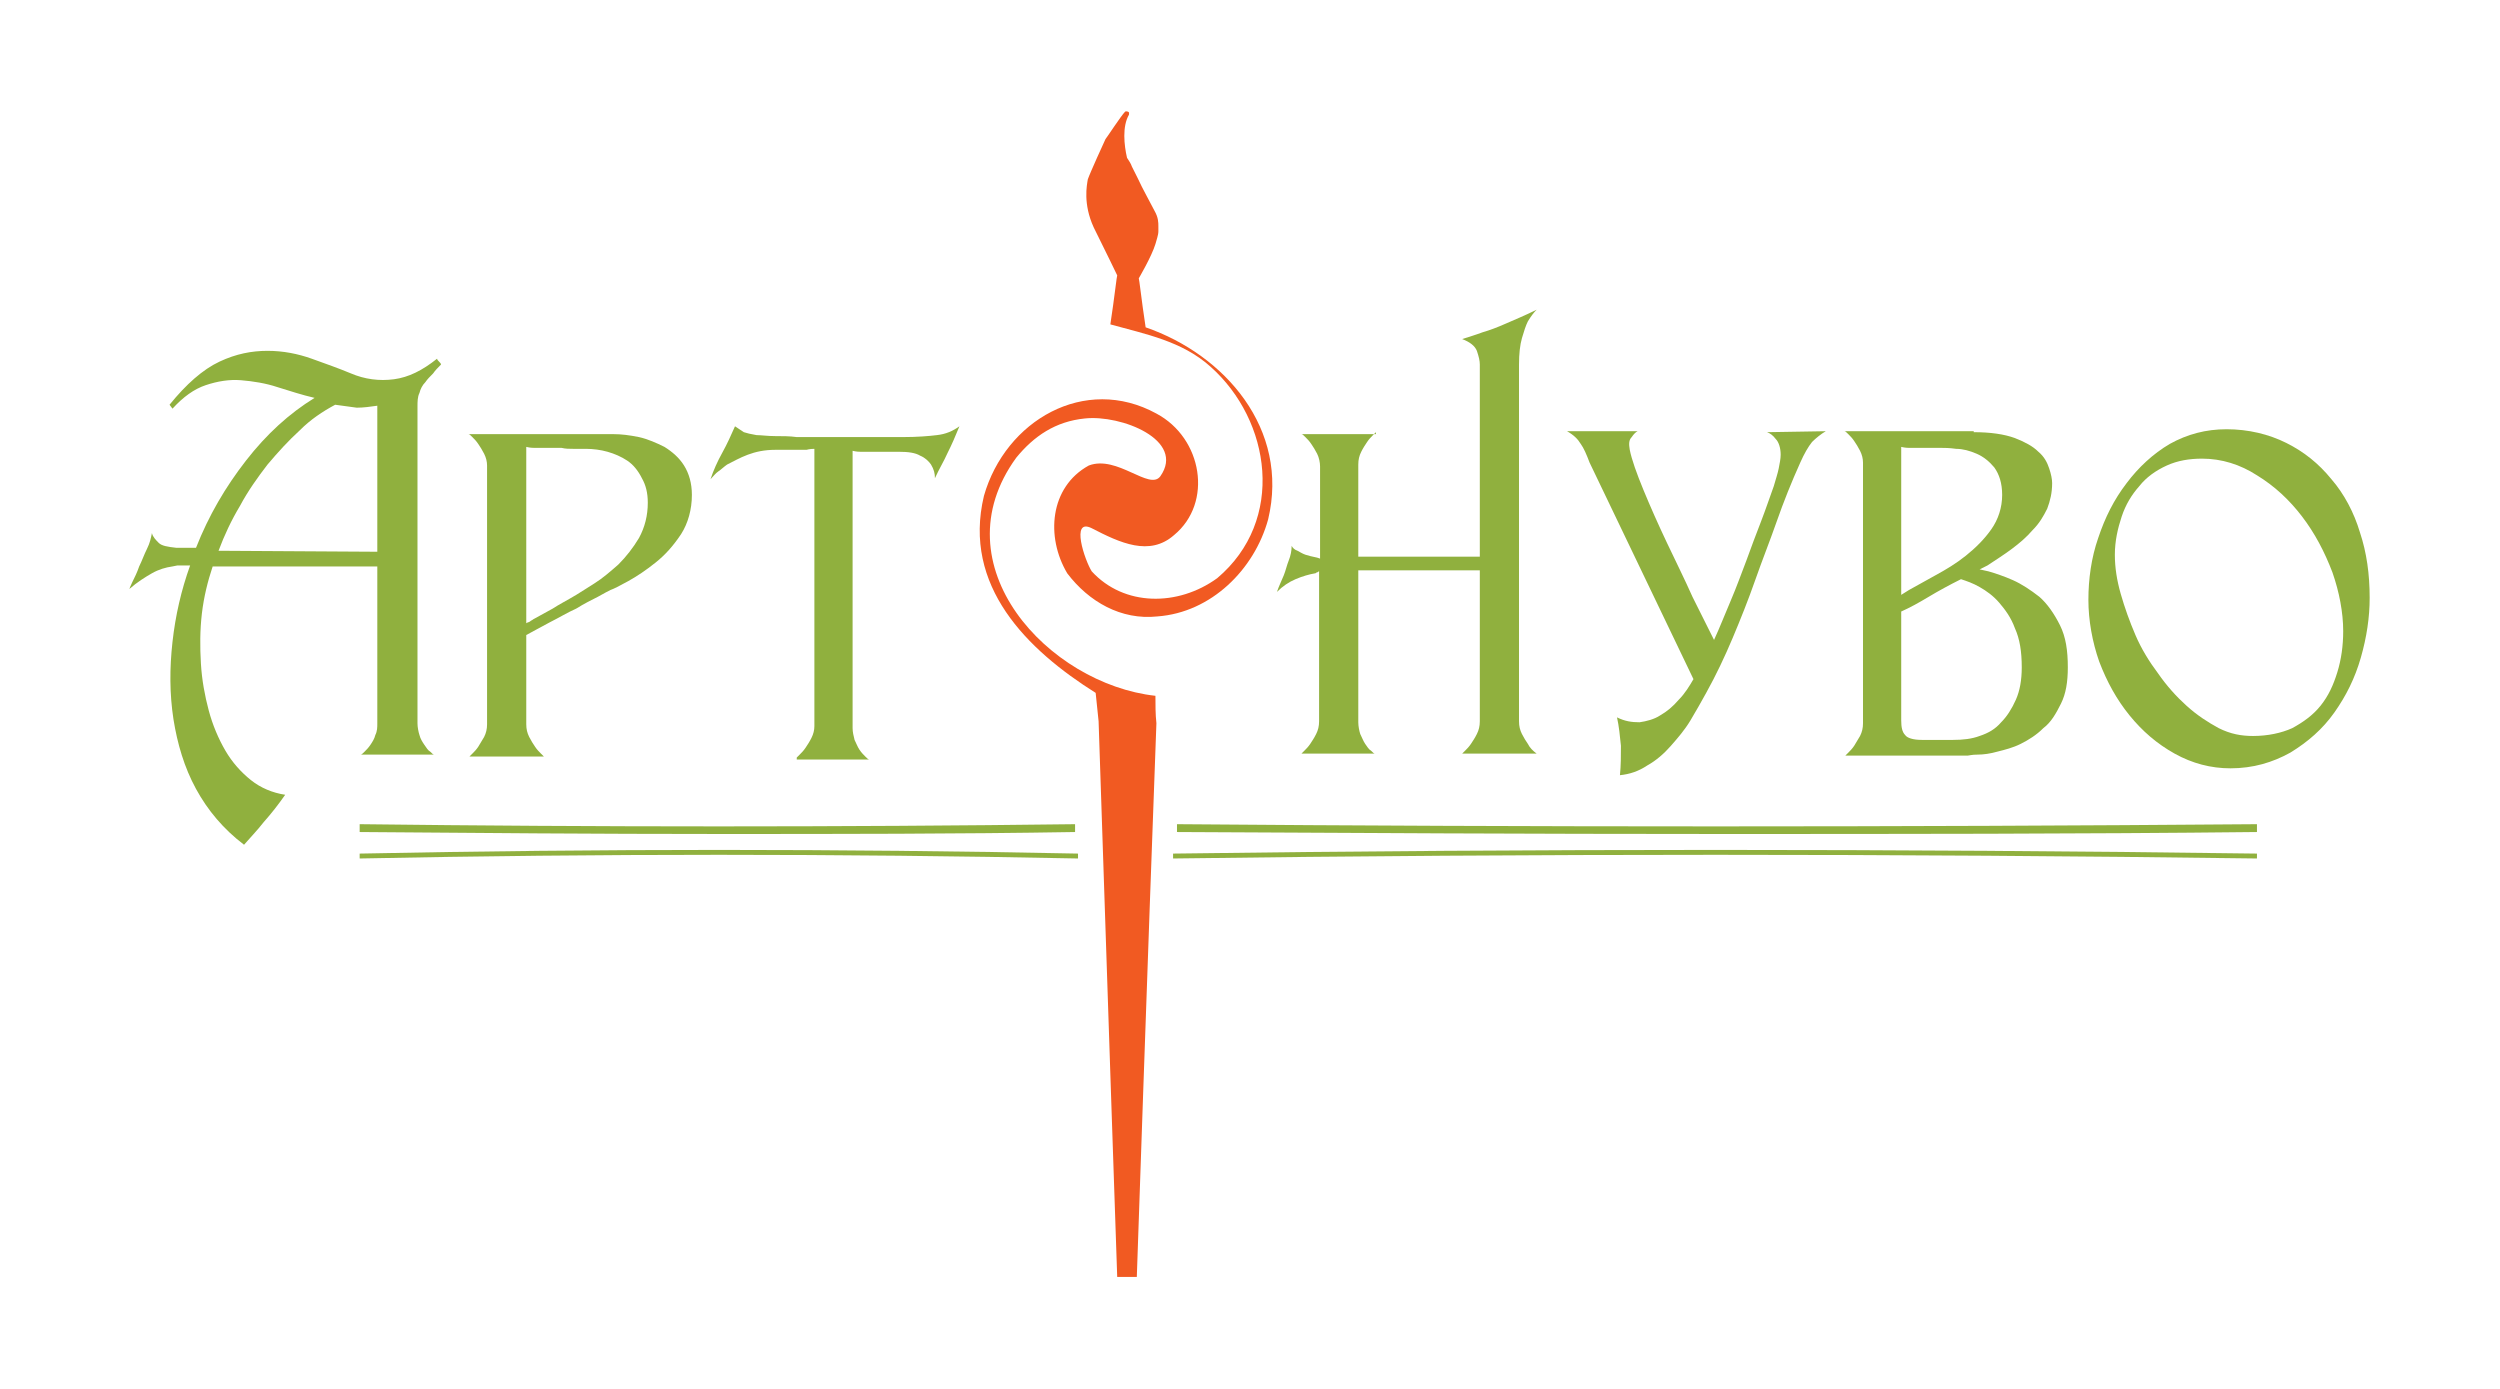 <?xml version="1.0" encoding="UTF-8"?> <!-- Generator: Adobe Illustrator 18.0.0, SVG Export Plug-In . SVG Version: 6.00 Build 0) --> <svg xmlns="http://www.w3.org/2000/svg" xmlns:xlink="http://www.w3.org/1999/xlink" id="Layer_1" x="0px" y="0px" viewBox="0 0 255.1 141.7" xml:space="preserve"> <g> <g> <path fill="#90B03E" d="M4040.3,69.1c-18.5,0-37-0.1-55-0.2l0-0.8c35.9,0.3,74,0.3,110.2,0l0,0.8 C4077.4,69.1,4058.8,69.1,4040.3,69.1z"></path> </g> <g> <path fill="#90B03E" d="M3938.5,69.1c-12.3,0-24.6-0.1-36.6-0.2l0-0.8c24.1,0.3,49.3,0.3,73,0l0,0.8 C3963,69.1,3950.8,69.1,3938.5,69.1z"></path> </g> <g> <path fill="#90B03E" d="M4095.5,71.6c-36.6-0.5-73.8-0.5-110.6,0l0-0.5c36.8-0.5,74-0.5,110.6,0L4095.5,71.6z"></path> </g> <g> <path fill="#90B03E" d="M3975.2,71.6c-24.3-0.5-49-0.5-73.3,0l0-0.5c24.4-0.5,49-0.5,73.3,0L3975.2,71.6z"></path> </g> <path fill-rule="evenodd" clip-rule="evenodd" fill="#F15A22" d="M3979.2,114.3h2c0,0,1.1-32.3,2-56.5c-0.1-0.9-0.1-1.9-0.1-2.8 c-10.9-1.2-22.2-13.3-14.2-24.3c1.8-2.2,4-3.7,7-4c3.7-0.4,10.3,2.2,7.7,5.9c-1.1,1.5-4.4-2.2-7.3-1.1c-4,2.2-4.4,7.3-2.2,11 c2.2,2.9,5.5,4.8,9.2,4.4c5.5-0.4,9.9-4.8,11.3-9.9c2.2-9.2-4.4-16.8-12.5-19.6c-0.2-1.4-0.4-2.7-0.5-3.6c-0.1-0.9-0.2-1.4-0.2-1.4 s1.3-2.2,1.7-3.5c0.1-0.4,0.3-0.9,0.3-1.3c0,0,0,0,0,0c0-0.2,0-0.3,0-0.5c0-0.4,0-0.9-0.4-1.6c-0.4-0.8-1.2-2.2-1.7-3.3 c-0.2-0.4-0.4-0.8-0.6-1.2c-0.1-0.3-0.3-0.6-0.5-0.9c0,0,0,0,0,0c0,0,0,0,0,0c-0.3-1.3-0.5-3.2,0.2-4.4c0,0,0-0.1,0-0.1 c0,0,0,0,0,0c0.1-0.2-0.3-0.3-0.4-0.2c-0.4,0.4-1.9,2.7-2,2.8c-0.1,0.2-1.6,3.5-1.8,4.1c-0.1,0.6-0.5,2.5,0.6,4.9 c1.2,2.4,2.4,4.9,2.4,4.9s-0.1,0.5-0.2,1.4s-0.3,2.2-0.5,3.6c3.6,1,7.3,1.7,10.2,4.3c6.2,5.5,7.7,15.7,0.7,21.6 c-4,2.9-9.5,2.9-12.8-0.7c-0.7-1.1-2.2-5.5,0-4.4c2.9,1.5,5.9,2.9,8.4,0.7c4-3.3,2.9-9.9-1.8-12.4c-7.3-4-15.4,0.7-17.6,8.4 c-2.2,9.2,4.4,15.7,11.4,20.1c0.1,1,0.2,1.9,0.3,2.9C3978.1,82,3979.2,114.3,3979.2,114.3z"></path> <polygon fill="#6D6E71" points="3903.7,27 3903.7,27 3903.7,27 "></polygon> <g> <path fill="#90B03E" d="M3882.4,25.3c1.7-2.1,3.4-3.6,5.1-4.4c1.7-0.8,3.3-1.1,4.9-1.1c1.6,0,3.1,0.3,4.5,0.8c1.4,0.5,2.8,1,4,1.5 c1.4,0.6,2.9,0.8,4.4,0.6c1.5-0.2,2.9-0.9,4.4-2.1c0,0.1,0.1,0.2,0.2,0.3c0.1,0.1,0.2,0.2,0.2,0.3c-0.3,0.3-0.6,0.6-0.8,0.9 c-0.3,0.3-0.6,0.6-0.8,0.9c-0.3,0.3-0.5,0.7-0.6,1.1c-0.2,0.4-0.2,0.9-0.2,1.4v32.3c0,0.4,0.1,0.9,0.2,1.2c0.1,0.4,0.3,0.7,0.5,1 c0.2,0.3,0.4,0.6,0.6,0.7c0.2,0.2,0.3,0.3,0.4,0.3h-7.5c0.1,0,0.2-0.1,0.4-0.3c0.2-0.2,0.4-0.4,0.6-0.7c0.2-0.3,0.4-0.6,0.5-1 c0.2-0.4,0.2-0.8,0.2-1.2v-16c-2.8,0-5.2,0-7.1,0c-1.9,0-3.5,0-4.7,0c-1.3,0-2.3,0-3,0c-0.8,0-1.4,0-2,0c-0.5,1.5-0.9,3.1-1.1,4.8 c-0.2,1.7-0.2,3.4-0.1,5.1c0.1,1.7,0.4,3.3,0.8,4.8c0.4,1.5,1,2.9,1.7,4.1c0.7,1.2,1.6,2.2,2.6,3c1,0.8,2.2,1.3,3.5,1.5 c-0.7,1-1.4,1.9-2.2,2.8c-0.7,0.9-1.4,1.6-2,2.3c-2.1-1.6-3.7-3.5-4.9-5.7c-1.2-2.2-1.9-4.6-2.3-7.1c-0.4-2.6-0.4-5.2-0.1-7.9 c0.3-2.7,0.9-5.3,1.8-7.8h-0.7h-0.6l-0.5,0.1c-0.7,0.1-1.4,0.3-2.1,0.7c-0.7,0.4-1.5,0.9-2.3,1.6c0,0,0.1-0.3,0.3-0.7 c0.2-0.4,0.5-1,0.7-1.6c0.3-0.6,0.5-1.2,0.8-1.8c0.3-0.6,0.4-1.1,0.5-1.6c0.1,0.4,0.4,0.7,0.7,1c0.3,0.3,0.9,0.4,1.8,0.5h2 c1.3-3.3,3-6.2,5.1-8.9c2.1-2.7,4.4-4.8,7-6.4c-1.3-0.3-2.5-0.7-3.8-1.1c-1.2-0.4-2.5-0.6-3.7-0.7c-1.2-0.1-2.4,0.1-3.6,0.5 c-1.2,0.4-2.3,1.2-3.4,2.4L3882.4,25.3z M3899.4,25.3c-1.3,0.7-2.5,1.5-3.6,2.6c-1.2,1.1-2.2,2.2-3.3,3.5c-1,1.3-2,2.7-2.8,4.2 c-0.9,1.5-1.6,3-2.2,4.6l16.2,0.1V25.4c-0.7,0.1-1.4,0.2-2.1,0.2C3900.8,25.5,3900.1,25.4,3899.4,25.3z"></path> <path fill="#90B03E" d="M3927.8,28.3c0.8,0,1.6,0.1,2.6,0.3c0.9,0.2,1.8,0.6,2.6,1c0.8,0.5,1.5,1.1,2,1.9c0.5,0.8,0.8,1.8,0.8,3 c0,1.5-0.4,2.9-1.1,4c-0.8,1.2-1.6,2.1-2.6,2.9c-1,0.8-1.9,1.4-2.8,1.9c-0.9,0.5-1.5,0.8-1.8,0.9c-0.2,0.1-0.6,0.3-1.3,0.7 c-0.6,0.3-1.4,0.7-2.2,1.2c-0.9,0.4-1.7,0.9-2.7,1.4c-0.9,0.5-1.7,0.9-2.4,1.3v9.1c0,0.5,0.1,0.9,0.3,1.3c0.2,0.4,0.4,0.7,0.6,1 c0.2,0.3,0.4,0.5,0.6,0.7c0.2,0.2,0.3,0.3,0.3,0.3h-7.6c0,0,0.1-0.1,0.3-0.3c0.2-0.2,0.4-0.4,0.6-0.7c0.2-0.3,0.4-0.7,0.6-1 c0.2-0.4,0.3-0.8,0.3-1.3V31.5c0-0.4-0.1-0.8-0.3-1.2c-0.2-0.4-0.4-0.7-0.6-1c-0.2-0.3-0.4-0.5-0.6-0.7s-0.3-0.3-0.4-0.3H3927.8z M3918.9,47.6c0.1-0.1,0.3-0.1,0.4-0.2c0.1-0.1,0.2-0.1,0.3-0.2c0.7-0.4,1.3-0.7,2-1.1c0.6-0.4,1.4-0.8,2.4-1.4 c0.5-0.3,1.1-0.7,1.9-1.2c0.8-0.5,1.6-1.2,2.4-1.9c0.8-0.8,1.5-1.7,2.1-2.7c0.6-1.1,0.9-2.3,0.9-3.6c0-1-0.2-1.8-0.6-2.5 c-0.4-0.7-0.9-1.3-1.5-1.7c-0.6-0.4-1.3-0.7-2-0.9c-0.7-0.2-1.5-0.3-2.2-0.3c-0.5,0-0.9,0-1.3,0c-0.4,0-0.8,0-1.2-0.1 c-0.4,0-0.8,0-1.2,0c-0.4,0-0.9,0-1.4,0c0,0-0.1,0-0.2,0c-0.1,0-0.4,0-0.8-0.1V47.6z"></path> <path fill="#90B03E" d="M3946.4,61.3c0,0,0.1-0.1,0.3-0.3c0.2-0.2,0.4-0.4,0.6-0.7c0.2-0.3,0.4-0.6,0.6-1c0.2-0.4,0.3-0.8,0.3-1.2 V29.8c-0.5,0-0.8,0.1-0.8,0.1c-0.1,0-0.1,0-0.2,0h-3c-1.1,0-2,0.2-2.8,0.5c-0.8,0.3-1.5,0.7-2.1,1c-0.3,0.2-0.6,0.5-0.9,0.7 c-0.3,0.2-0.5,0.5-0.8,0.8c0.3-0.9,0.7-1.8,1.2-2.7c0.5-0.9,0.9-1.8,1.3-2.7c0.3,0.2,0.6,0.4,0.9,0.6c0.3,0.1,0.7,0.2,1.3,0.3 c0.5,0,1.1,0.1,1.9,0.1c0.7,0,1.5,0,2.2,0.1c0.8,0,1.5,0,2.1,0c0.6,0,1.1,0,1.4,0c0.4,0,0.8,0,1.4,0c0.6,0,1.2,0,1.8,0 c0.7,0,1.3,0,2,0c0.7,0,1.4,0,2.1,0c1.5,0,2.7-0.1,3.5-0.2c0.9-0.1,1.6-0.4,2.3-0.9c-0.4,1-0.8,1.9-1.2,2.7 c-0.4,0.9-0.9,1.7-1.3,2.6c0-0.5-0.1-0.9-0.4-1.4c-0.2-0.3-0.6-0.7-1.1-0.9c-0.5-0.3-1.2-0.4-2.2-0.4h-3.7c0,0-0.1,0-0.2,0 c-0.1,0-0.4,0-0.8-0.1v28.3c0,0.4,0.1,0.8,0.2,1.2c0.2,0.4,0.3,0.7,0.5,1c0.2,0.3,0.4,0.5,0.6,0.7c0.2,0.2,0.3,0.3,0.4,0.3H3946.4 z"></path> </g> <g> <path fill="#90B03E" d="M4005.6,28.1c0,0-0.1,0.1-0.3,0.3c-0.2,0.2-0.4,0.4-0.6,0.7c-0.2,0.3-0.4,0.6-0.6,1 c-0.2,0.4-0.3,0.8-0.3,1.3v9.4h12.4V21.2c0-0.4-0.1-0.8-0.3-1.4c-0.2-0.5-0.7-0.9-1.5-1.2c0.6-0.2,1.3-0.4,2.1-0.7 c0.7-0.2,1.5-0.5,2.4-0.9c0.9-0.4,1.9-0.8,3.1-1.4c-0.3,0.3-0.6,0.7-0.9,1.2c-0.2,0.4-0.4,1-0.6,1.7c-0.2,0.7-0.3,1.6-0.3,2.7 v36.4c0,0.5,0.1,0.9,0.3,1.3c0.2,0.4,0.4,0.7,0.6,1c0.2,0.4,0.5,0.7,0.9,1h-7.6c0,0,0.1-0.1,0.3-0.3c0.2-0.2,0.4-0.4,0.6-0.7 c0.2-0.3,0.4-0.6,0.6-1c0.2-0.4,0.3-0.8,0.3-1.3V42.2h-12.4v15.5c0,0.4,0.1,0.9,0.2,1.2c0.2,0.4,0.3,0.7,0.5,1 c0.2,0.3,0.4,0.6,0.6,0.7c0.2,0.2,0.3,0.3,0.4,0.3h-7.5c0,0,0.1-0.1,0.3-0.3c0.2-0.2,0.4-0.4,0.6-0.7c0.2-0.3,0.4-0.6,0.6-1 c0.2-0.4,0.3-0.8,0.3-1.3V42.3c-0.1,0-0.1,0.1-0.2,0.1c-0.1,0-0.1,0.1-0.2,0.1c-0.6,0.1-1.3,0.3-2,0.6c-0.7,0.3-1.3,0.7-1.9,1.3 c0.2-0.6,0.5-1.2,0.7-1.7c0.2-0.5,0.3-1,0.5-1.5c0.2-0.5,0.3-1,0.3-1.5c0.1,0.2,0.3,0.4,0.6,0.5c0.2,0.1,0.5,0.3,0.8,0.4 c0.3,0.1,0.7,0.2,1.2,0.3l0.3,0.1v-9.4c0-0.4-0.1-0.9-0.3-1.3c-0.2-0.4-0.4-0.7-0.6-1c-0.2-0.3-0.4-0.5-0.6-0.7 c-0.2-0.2-0.3-0.3-0.4-0.3H4005.6z"></path> <path fill="#90B03E" d="M4048.9,31.2c-0.9,2-1.7,4-2.4,6c-0.7,2-1.5,4-2.2,6c-0.7,2-1.5,4-2.3,5.9c-0.8,1.9-1.7,3.8-2.7,5.6 c-0.5,0.9-1,1.8-1.6,2.8c-0.6,1-1.3,1.8-2,2.6c-0.7,0.8-1.5,1.5-2.4,2c-0.9,0.6-1.8,0.9-2.8,1c0.1-1,0.1-2,0.1-3 c-0.1-1-0.2-2-0.4-2.9c0.8,0.4,1.5,0.5,2.3,0.5c0.7-0.1,1.5-0.3,2.1-0.7c0.7-0.4,1.3-0.9,1.9-1.6c0.6-0.6,1.1-1.4,1.5-2.1 l-10.6-22.1c-0.3-0.8-0.6-1.5-0.9-1.9c-0.3-0.5-0.7-0.9-1.4-1.3h7.2c-0.2,0.1-0.4,0.3-0.6,0.6c-0.3,0.3-0.3,0.7-0.2,1.3 c0.2,1,0.7,2.4,1.4,4.1c0.7,1.7,1.5,3.5,2.4,5.4c0.9,1.9,1.8,3.7,2.6,5.5s1.6,3.2,2.2,4.4c0.6-1.3,1.1-2.6,1.7-4 c0.6-1.4,1.1-2.8,1.6-4.1c0.5-1.4,1-2.7,1.5-4c0.5-1.3,0.9-2.5,1.3-3.6c0.2-0.7,0.4-1.3,0.5-1.8c0.1-0.5,0.2-1,0.2-1.4 c0-0.7-0.2-1.3-0.5-1.6c-0.3-0.4-0.6-0.6-0.9-0.7l6-0.1c-0.5,0.3-1,0.7-1.4,1.1C4049.7,29.6,4049.3,30.3,4048.9,31.2z"></path> <path fill="#90B03E" d="M4066.6,28.1c1.7,0,3.1,0.2,4.2,0.6c1,0.4,1.8,0.8,2.4,1.4c0.6,0.5,0.9,1.1,1.1,1.7 c0.2,0.6,0.3,1.1,0.3,1.5c0,1-0.2,1.8-0.5,2.6c-0.4,0.8-0.8,1.5-1.5,2.2c-0.6,0.7-1.3,1.3-2.1,1.9c-0.8,0.6-1.6,1.1-2.5,1.7 l-0.8,0.4l0.9,0.2c0.7,0.2,1.6,0.5,2.5,0.9c0.9,0.4,1.8,1,2.7,1.7c0.8,0.7,1.5,1.7,2.1,2.9c0.6,1.2,0.8,2.6,0.8,4.3 c0,1.5-0.2,2.7-0.7,3.7c-0.5,1-1,1.9-1.8,2.5c-0.7,0.7-1.5,1.2-2.3,1.6c-0.8,0.4-1.6,0.6-2.4,0.8c-0.7,0.2-1.4,0.3-2,0.3 c-0.6,0-0.9,0.1-1,0.1c-0.4,0-0.9,0-1.3,0c-0.5,0-1.2,0-2,0c-0.9,0-2.1,0-3.5,0c-1.5,0-3.4,0-5.7,0c0,0,0.1-0.1,0.3-0.3 c0.2-0.2,0.4-0.4,0.6-0.7c0.2-0.3,0.4-0.7,0.6-1c0.2-0.4,0.3-0.8,0.3-1.3V31.2c0-0.4-0.1-0.8-0.3-1.2c-0.2-0.4-0.4-0.7-0.6-1 c-0.2-0.3-0.4-0.5-0.6-0.7c-0.2-0.2-0.3-0.3-0.4-0.3H4066.6z M4059.1,44.7l0.8-0.5c0.7-0.4,1.6-0.9,2.7-1.5c1.1-0.6,2.1-1.2,3.1-2 c1-0.8,1.9-1.7,2.6-2.7c0.7-1,1.1-2.2,1.1-3.5c0-1.2-0.3-2.1-0.8-2.8c-0.5-0.6-1.1-1.1-1.8-1.4c-0.7-0.3-1.4-0.5-2.1-0.5 c-0.7-0.1-1.2-0.1-1.6-0.1h-3c0,0-0.1,0-0.2,0c-0.1,0-0.4,0-0.8-0.1V44.7z M4059.1,57.5c0,0.7,0.1,1.2,0.4,1.5 c0.2,0.3,0.8,0.5,1.7,0.5h3.2c1,0,1.9-0.1,2.7-0.4c0.9-0.3,1.6-0.7,2.2-1.4c0.6-0.6,1.1-1.4,1.5-2.3c0.4-0.9,0.6-2,0.6-3.3 c0-1.6-0.2-2.9-0.7-4c-0.4-1.1-1-1.9-1.6-2.6c-0.6-0.7-1.3-1.2-2-1.6c-0.7-0.4-1.3-0.6-1.9-0.8c-1.2,0.6-2.3,1.2-3.3,1.8 c-1,0.6-1.9,1.1-2.8,1.5V57.5z"></path> <path fill="#90B03E" d="M4092.4,27.8c2.2,0,4.3,0.5,6.1,1.4c1.8,0.9,3.3,2.1,4.6,3.7c1.3,1.5,2.3,3.4,2.9,5.4c0.7,2.1,1,4.3,1,6.7 c0,2-0.3,4-0.9,6.1c-0.6,2.1-1.5,3.9-2.7,5.6c-1.2,1.7-2.7,3-4.5,4.1c-1.8,1-3.8,1.6-6.1,1.6c-2,0-3.9-0.5-5.7-1.5 c-1.8-1-3.3-2.3-4.6-3.9c-1.3-1.6-2.3-3.4-3.1-5.5c-0.7-2-1.1-4.2-1.1-6.3c0-2.1,0.3-4.3,1-6.3c0.7-2.1,1.6-3.9,2.9-5.6 c1.2-1.6,2.7-3,4.4-4C4088.3,28.3,4090.2,27.8,4092.4,27.8z M4089.9,30.8c-1.3,0-2.5,0.2-3.6,0.7c-1.1,0.5-2.1,1.2-2.8,2.1 c-0.8,0.9-1.4,1.9-1.8,3.1c-0.4,1.2-0.7,2.5-0.7,3.9c0,1.3,0.2,2.6,0.6,4c0.4,1.4,0.9,2.8,1.5,4.2c0.6,1.4,1.4,2.7,2.3,3.9 c0.9,1.3,1.9,2.4,2.9,3.3c1.1,1,2.2,1.7,3.3,2.3c1.2,0.6,2.3,0.8,3.5,0.8c1.5,0,2.9-0.3,4-0.8c1.1-0.6,2.1-1.3,2.9-2.3 c0.8-1,1.3-2.1,1.7-3.4c0.4-1.3,0.6-2.7,0.6-4.2c0-1.9-0.4-4-1.1-6c-0.8-2.1-1.8-4-3.1-5.7c-1.3-1.7-2.8-3.1-4.6-4.2 C4093.7,31.4,4091.9,30.8,4089.9,30.8z"></path> </g> </g> <g> <g> <path fill="#90B03E" d="M4046.3-1.9c-18.5,0-37-0.1-55-0.2l0-0.8c35.9,0.3,74,0.3,110.2,0l0,0.8C4083.4-1.9,4064.8-1.9,4046.3-1.9 z"></path> </g> <g> <path fill="#90B03E" d="M3944.5-1.9c-12.3,0-24.6-0.1-36.6-0.2l0-0.8c24.1,0.3,49.3,0.3,73,0l0,0.8 C3969-1.9,3956.8-1.9,3944.5-1.9z"></path> </g> <g> <path fill="#90B03E" d="M4101.5,0.6c-36.6-0.5-73.8-0.5-110.6,0l0-0.5c36.8-0.5,74-0.5,110.6,0L4101.5,0.6z"></path> </g> <g> <path fill="#90B03E" d="M3981.2,0.6c-24.3-0.5-49-0.5-73.3,0l0-0.5c24.4-0.5,49-0.5,73.3,0L3981.2,0.6z"></path> </g> <path fill-rule="evenodd" clip-rule="evenodd" fill="#F15A22" d="M3985.2,43.3h2c0,0,1.1-32.3,2-56.5c-0.1-0.9-0.1-1.9-0.1-2.8 c-10.9-1.2-22.2-13.3-14.2-24.3c1.8-2.2,4-3.7,7-4c3.7-0.4,10.3,2.2,7.7,5.9c-1.1,1.5-4.4-2.2-7.3-1.1c-4,2.2-4.4,7.3-2.2,11 c2.2,2.9,5.5,4.8,9.2,4.4c5.5-0.4,9.9-4.8,11.3-9.9c2.2-9.2-4.4-16.8-12.5-19.6c-0.2-1.4-0.4-2.7-0.5-3.6c-0.1-0.9-0.2-1.4-0.2-1.4 s1.3-2.2,1.7-3.5c0.1-0.4,0.3-0.9,0.3-1.3c0,0,0,0,0,0c0-0.2,0-0.3,0-0.5c0-0.4,0-0.9-0.4-1.6c-0.4-0.8-1.2-2.2-1.7-3.3 c-0.2-0.4-0.4-0.8-0.6-1.2c-0.1-0.3-0.3-0.6-0.5-0.9c0,0,0,0,0,0c0,0,0,0,0,0c-0.3-1.3-0.5-3.2,0.2-4.4c0,0,0-0.1,0-0.1 c0,0,0,0,0,0c0.1-0.2-0.3-0.3-0.4-0.2c-0.4,0.4-1.9,2.7-2,2.8c-0.1,0.2-1.6,3.5-1.8,4.1c-0.1,0.6-0.5,2.5,0.6,4.9 c1.2,2.4,2.4,4.9,2.4,4.9s-0.1,0.5-0.2,1.4c-0.1,0.9-0.3,2.2-0.5,3.6c3.6,1,7.3,1.7,10.2,4.3c6.2,5.5,7.7,15.7,0.7,21.6 c-4,2.9-9.5,2.9-12.8-0.7c-0.7-1.1-2.2-5.5,0-4.4c2.9,1.5,5.9,2.9,8.4,0.7c4-3.3,2.9-9.9-1.8-12.4c-7.3-4-15.4,0.7-17.6,8.4 c-2.2,9.2,4.4,15.7,11.4,20.1c0.1,1,0.2,1.9,0.3,2.9C3984.1,11,3985.2,43.3,3985.2,43.3z"></path> <polygon fill="#6D6E71" points="3909.7,-44 3909.7,-44 3909.7,-44 "></polygon> <g> <path fill="#90B03E" d="M3888.4-45.7c1.7-2.1,3.4-3.6,5.1-4.4c1.7-0.8,3.3-1.1,4.9-1.1c1.6,0,3.1,0.3,4.5,0.8c1.4,0.5,2.8,1,4,1.5 c1.4,0.6,2.9,0.8,4.4,0.6c1.5-0.2,2.9-0.9,4.4-2.1c0,0.1,0.1,0.2,0.2,0.3c0.1,0.1,0.2,0.2,0.2,0.3c-0.3,0.3-0.6,0.6-0.8,0.9 c-0.3,0.3-0.6,0.6-0.8,0.9c-0.3,0.3-0.5,0.7-0.6,1.1c-0.2,0.4-0.2,0.9-0.2,1.4v32.3c0,0.4,0.1,0.9,0.2,1.2c0.1,0.4,0.3,0.7,0.5,1 c0.2,0.3,0.4,0.6,0.6,0.7c0.2,0.2,0.3,0.3,0.4,0.3h-7.5c0.1,0,0.2-0.1,0.4-0.3c0.2-0.2,0.4-0.4,0.6-0.7c0.2-0.3,0.4-0.6,0.5-1 c0.2-0.4,0.2-0.8,0.2-1.2v-16c-2.8,0-5.2,0-7.1,0c-1.9,0-3.5,0-4.7,0c-1.3,0-2.3,0-3,0c-0.8,0-1.4,0-2,0c-0.5,1.5-0.9,3.1-1.1,4.8 c-0.2,1.7-0.2,3.4-0.1,5.1c0.1,1.7,0.4,3.3,0.8,4.8c0.4,1.5,1,2.9,1.7,4.1c0.7,1.2,1.6,2.2,2.6,3s2.2,1.3,3.5,1.5 c-0.7,1-1.4,1.9-2.2,2.8c-0.7,0.9-1.4,1.6-2,2.3c-2.1-1.6-3.7-3.5-4.9-5.7c-1.2-2.2-1.9-4.6-2.3-7.1c-0.4-2.6-0.4-5.2-0.1-7.9 c0.3-2.7,0.9-5.3,1.8-7.8h-0.7h-0.6l-0.5,0.1c-0.7,0.1-1.4,0.3-2.1,0.7c-0.7,0.4-1.5,0.9-2.3,1.6c0,0,0.1-0.3,0.3-0.7 c0.2-0.4,0.5-1,0.7-1.6c0.3-0.6,0.5-1.2,0.8-1.8c0.3-0.6,0.4-1.1,0.5-1.6c0.1,0.4,0.4,0.7,0.7,1c0.3,0.3,0.9,0.4,1.8,0.5h2 c1.3-3.3,3-6.2,5.1-8.9c2.1-2.7,4.4-4.8,7-6.4c-1.3-0.3-2.5-0.7-3.8-1.1c-1.2-0.4-2.5-0.6-3.7-0.7c-1.2-0.1-2.4,0.1-3.6,0.5 c-1.2,0.4-2.3,1.2-3.4,2.4L3888.4-45.7z M3905.4-45.7c-1.3,0.7-2.5,1.5-3.6,2.6c-1.2,1.1-2.2,2.2-3.3,3.5c-1,1.3-2,2.7-2.8,4.2 c-0.9,1.5-1.6,3-2.2,4.6l16.2,0.1v-14.9c-0.7,0.1-1.4,0.2-2.1,0.2C3906.8-45.5,3906.1-45.6,3905.4-45.7z"></path> <path fill="#90B03E" d="M3933.8-42.7c0.8,0,1.6,0.1,2.6,0.3c0.9,0.2,1.8,0.6,2.6,1c0.8,0.5,1.5,1.1,2,1.9c0.5,0.8,0.8,1.8,0.8,3 c0,1.5-0.4,2.9-1.1,4c-0.8,1.2-1.6,2.1-2.6,2.9c-1,0.8-1.9,1.4-2.8,1.9c-0.9,0.5-1.5,0.8-1.8,0.9c-0.2,0.1-0.6,0.3-1.3,0.7 c-0.6,0.3-1.4,0.7-2.2,1.2c-0.9,0.4-1.7,0.9-2.7,1.4c-0.9,0.5-1.7,0.9-2.4,1.3v9.1c0,0.5,0.1,0.9,0.3,1.3c0.2,0.4,0.4,0.7,0.6,1 c0.2,0.3,0.4,0.5,0.6,0.7c0.2,0.2,0.3,0.3,0.3,0.3h-7.6c0,0,0.1-0.1,0.3-0.3c0.2-0.2,0.4-0.4,0.6-0.7c0.2-0.3,0.4-0.7,0.6-1 c0.2-0.4,0.3-0.8,0.3-1.3v-26.4c0-0.4-0.1-0.8-0.3-1.2c-0.2-0.4-0.4-0.7-0.6-1c-0.2-0.3-0.4-0.5-0.6-0.7s-0.3-0.3-0.4-0.3H3933.8z M3924.9-23.4c0.1-0.1,0.3-0.1,0.4-0.2c0.1-0.1,0.2-0.1,0.3-0.2c0.7-0.4,1.3-0.7,2-1.1c0.6-0.4,1.4-0.8,2.4-1.4 c0.5-0.3,1.1-0.7,1.9-1.2c0.8-0.5,1.6-1.2,2.4-1.9c0.8-0.8,1.5-1.7,2.1-2.7c0.6-1.1,0.9-2.3,0.9-3.6c0-1-0.2-1.8-0.6-2.5 c-0.4-0.7-0.9-1.3-1.5-1.7c-0.6-0.4-1.3-0.7-2-0.9c-0.7-0.2-1.5-0.3-2.2-0.3c-0.5,0-0.9,0-1.3,0c-0.4,0-0.8,0-1.2-0.1 c-0.4,0-0.8,0-1.2,0c-0.4,0-0.9,0-1.4,0c0,0-0.1,0-0.2,0c-0.1,0-0.4,0-0.8-0.1V-23.4z"></path> <path fill="#90B03E" d="M3952.4-9.7c0,0,0.1-0.1,0.3-0.3c0.2-0.2,0.4-0.4,0.6-0.7c0.2-0.3,0.4-0.6,0.6-1c0.2-0.4,0.3-0.8,0.3-1.2 v-28.3c-0.5,0-0.8,0.1-0.8,0.1c-0.1,0-0.1,0-0.2,0h-3c-1.1,0-2,0.2-2.8,0.5c-0.8,0.3-1.5,0.7-2.1,1c-0.3,0.2-0.6,0.5-0.9,0.7 c-0.3,0.2-0.5,0.5-0.8,0.8c0.3-0.9,0.7-1.8,1.2-2.7c0.5-0.9,0.9-1.8,1.3-2.7c0.3,0.2,0.6,0.4,0.9,0.6c0.3,0.1,0.7,0.2,1.3,0.3 c0.5,0,1.1,0.1,1.9,0.1c0.7,0,1.5,0,2.2,0.1c0.8,0,1.5,0,2.1,0c0.6,0,1.1,0,1.4,0c0.4,0,0.8,0,1.4,0c0.6,0,1.2,0,1.8,0 c0.7,0,1.3,0,2,0c0.7,0,1.4,0,2.1,0c1.5,0,2.7-0.1,3.5-0.2c0.9-0.1,1.6-0.4,2.3-0.9c-0.4,1-0.8,1.9-1.2,2.7 c-0.4,0.9-0.9,1.7-1.3,2.6c0-0.5-0.1-0.9-0.4-1.4c-0.2-0.3-0.6-0.7-1.1-0.9c-0.5-0.3-1.2-0.4-2.2-0.4h-3.7c0,0-0.1,0-0.2,0 c-0.1,0-0.4,0-0.8-0.1v28.3c0,0.4,0.1,0.8,0.2,1.2c0.2,0.4,0.3,0.7,0.5,1c0.2,0.3,0.4,0.5,0.6,0.7c0.2,0.2,0.3,0.3,0.4,0.3H3952.4 z"></path> </g> <g> <path fill="#90B03E" d="M4011.6-42.9c0,0-0.1,0.1-0.3,0.3c-0.2,0.2-0.4,0.4-0.6,0.7c-0.2,0.3-0.4,0.6-0.6,1 c-0.2,0.4-0.3,0.8-0.3,1.3v9.4h12.4v-19.5c0-0.4-0.1-0.8-0.3-1.4c-0.2-0.5-0.7-0.9-1.5-1.2c0.6-0.2,1.3-0.4,2.1-0.7 c0.7-0.2,1.5-0.5,2.4-0.9c0.9-0.4,1.9-0.8,3.1-1.4c-0.3,0.3-0.6,0.7-0.9,1.2c-0.2,0.4-0.4,1-0.6,1.7c-0.2,0.7-0.3,1.6-0.3,2.7 v36.4c0,0.5,0.1,0.9,0.3,1.3c0.2,0.4,0.4,0.7,0.6,1c0.2,0.4,0.5,0.7,0.9,1h-7.6c0,0,0.1-0.1,0.3-0.3c0.2-0.2,0.4-0.4,0.6-0.7 c0.2-0.3,0.4-0.6,0.6-1c0.2-0.4,0.3-0.8,0.3-1.3v-15.5h-12.4v15.5c0,0.4,0.1,0.9,0.2,1.2c0.2,0.4,0.3,0.7,0.5,1 c0.2,0.3,0.4,0.6,0.6,0.7c0.2,0.2,0.3,0.3,0.4,0.3h-7.5c0,0,0.1-0.1,0.3-0.3c0.2-0.2,0.4-0.4,0.6-0.7c0.2-0.3,0.4-0.6,0.6-1 c0.2-0.4,0.3-0.8,0.3-1.3v-15.4c-0.1,0-0.1,0.1-0.2,0.1c-0.1,0-0.1,0.1-0.2,0.1c-0.6,0.1-1.3,0.3-2,0.6c-0.7,0.3-1.3,0.7-1.9,1.3 c0.2-0.6,0.5-1.2,0.7-1.7c0.2-0.5,0.3-1,0.5-1.5c0.2-0.5,0.3-1,0.3-1.5c0.1,0.2,0.3,0.4,0.6,0.5c0.2,0.1,0.5,0.3,0.8,0.4 c0.3,0.1,0.7,0.2,1.2,0.3l0.3,0.1v-9.4c0-0.4-0.1-0.9-0.3-1.3c-0.2-0.4-0.4-0.7-0.6-1c-0.2-0.3-0.4-0.5-0.6-0.7 c-0.2-0.2-0.3-0.3-0.4-0.3H4011.6z"></path> <path fill="#90B03E" d="M4054.9-39.8c-0.9,2-1.7,4-2.4,6c-0.7,2-1.5,4-2.2,6c-0.7,2-1.5,4-2.3,5.9c-0.8,1.9-1.7,3.8-2.7,5.6 c-0.5,0.9-1,1.8-1.6,2.8c-0.6,1-1.3,1.8-2,2.6c-0.7,0.8-1.5,1.5-2.4,2c-0.9,0.6-1.8,0.9-2.8,1c0.1-1,0.1-2,0.1-3 c-0.1-1-0.2-2-0.4-2.9c0.8,0.4,1.5,0.5,2.3,0.5c0.7-0.1,1.5-0.3,2.1-0.7c0.7-0.4,1.3-0.9,1.9-1.6c0.6-0.6,1.1-1.4,1.5-2.1 l-10.6-22.1c-0.3-0.8-0.6-1.5-0.9-1.9c-0.3-0.5-0.7-0.9-1.4-1.3h7.2c-0.2,0.1-0.4,0.3-0.6,0.6c-0.3,0.3-0.3,0.7-0.2,1.3 c0.2,1,0.7,2.4,1.4,4.1c0.7,1.7,1.5,3.5,2.4,5.4c0.9,1.9,1.8,3.7,2.6,5.5s1.6,3.2,2.2,4.4c0.6-1.3,1.1-2.6,1.7-4 c0.6-1.4,1.1-2.8,1.6-4.1c0.5-1.4,1-2.7,1.5-4c0.5-1.3,0.9-2.5,1.3-3.6c0.2-0.7,0.4-1.3,0.5-1.8c0.1-0.5,0.2-1,0.2-1.4 c0-0.7-0.2-1.3-0.5-1.6c-0.3-0.4-0.6-0.6-0.9-0.7l6-0.1c-0.5,0.3-1,0.7-1.4,1.1C4055.7-41.4,4055.3-40.7,4054.9-39.8z"></path> <path fill="#90B03E" d="M4072.6-42.9c1.7,0,3.1,0.2,4.2,0.6c1,0.4,1.8,0.8,2.4,1.4c0.6,0.5,0.9,1.1,1.1,1.7 c0.2,0.6,0.3,1.1,0.3,1.5c0,1-0.2,1.8-0.5,2.6c-0.4,0.8-0.8,1.5-1.5,2.2c-0.6,0.7-1.3,1.3-2.1,1.9c-0.8,0.6-1.6,1.1-2.5,1.7 l-0.8,0.4l0.9,0.2c0.7,0.2,1.6,0.5,2.5,0.9c0.9,0.4,1.8,1,2.7,1.7c0.8,0.7,1.5,1.7,2.1,2.9c0.6,1.2,0.8,2.6,0.8,4.3 c0,1.5-0.2,2.7-0.7,3.7c-0.5,1-1,1.9-1.8,2.5c-0.7,0.7-1.5,1.2-2.3,1.6c-0.8,0.4-1.6,0.6-2.4,0.8c-0.7,0.2-1.4,0.3-2,0.3 c-0.6,0-0.9,0.1-1,0.1c-0.4,0-0.9,0-1.3,0c-0.5,0-1.2,0-2,0c-0.9,0-2.1,0-3.5,0c-1.5,0-3.4,0-5.7,0c0,0,0.1-0.1,0.3-0.3 c0.2-0.2,0.4-0.4,0.6-0.7c0.2-0.3,0.4-0.7,0.6-1c0.2-0.4,0.3-0.8,0.3-1.3v-26.4c0-0.4-0.1-0.8-0.3-1.2c-0.2-0.4-0.4-0.7-0.6-1 c-0.2-0.3-0.4-0.5-0.6-0.7c-0.2-0.2-0.3-0.3-0.4-0.3H4072.6z M4065.1-26.3l0.8-0.5c0.7-0.4,1.6-0.9,2.7-1.5c1.1-0.6,2.1-1.2,3.1-2 c1-0.8,1.9-1.7,2.6-2.7c0.7-1,1.1-2.2,1.1-3.5c0-1.2-0.3-2.1-0.8-2.8c-0.5-0.6-1.1-1.1-1.8-1.4c-0.7-0.3-1.4-0.5-2.1-0.5 c-0.7-0.1-1.2-0.1-1.6-0.1h-3c0,0-0.1,0-0.2,0c-0.1,0-0.4,0-0.8-0.1V-26.3z M4065.1-13.5c0,0.7,0.1,1.2,0.4,1.5 c0.2,0.3,0.8,0.5,1.7,0.5h3.2c1,0,1.9-0.1,2.7-0.4c0.9-0.3,1.6-0.7,2.2-1.4c0.6-0.6,1.1-1.4,1.5-2.3c0.4-0.9,0.6-2,0.6-3.3 c0-1.6-0.2-2.9-0.7-4c-0.4-1.1-1-1.9-1.6-2.6c-0.6-0.7-1.3-1.2-2-1.6c-0.7-0.4-1.3-0.6-1.9-0.8c-1.2,0.6-2.3,1.2-3.3,1.8 c-1,0.6-1.9,1.1-2.8,1.5V-13.5z"></path> <path fill="#90B03E" d="M4098.4-43.2c2.2,0,4.3,0.5,6.1,1.4c1.8,0.9,3.3,2.1,4.6,3.7c1.3,1.5,2.3,3.4,2.9,5.4c0.7,2.1,1,4.3,1,6.7 c0,2-0.3,4-0.9,6.1c-0.6,2.1-1.5,3.9-2.7,5.6c-1.2,1.7-2.7,3-4.5,4.1c-1.8,1-3.8,1.6-6.1,1.6c-2,0-3.9-0.5-5.7-1.5 c-1.8-1-3.3-2.3-4.6-3.9c-1.3-1.6-2.3-3.4-3.1-5.5c-0.7-2-1.1-4.2-1.1-6.3c0-2.1,0.3-4.3,1-6.3c0.7-2.1,1.6-3.9,2.9-5.6 c1.2-1.6,2.7-3,4.4-4C4094.3-42.7,4096.2-43.2,4098.4-43.2z M4095.9-40.2c-1.3,0-2.5,0.2-3.6,0.7c-1.1,0.5-2.1,1.2-2.8,2.1 c-0.8,0.9-1.4,1.9-1.8,3.1c-0.4,1.2-0.7,2.5-0.7,3.9c0,1.3,0.2,2.6,0.6,4c0.4,1.4,0.9,2.8,1.5,4.2c0.6,1.4,1.4,2.7,2.3,3.9 c0.9,1.3,1.9,2.4,2.9,3.3c1.1,1,2.2,1.7,3.3,2.3c1.2,0.6,2.3,0.8,3.5,0.8c1.5,0,2.9-0.3,4-0.8c1.1-0.6,2.1-1.3,2.9-2.3 c0.8-1,1.3-2.1,1.7-3.4c0.4-1.3,0.6-2.7,0.6-4.2c0-1.9-0.4-4-1.1-6c-0.8-2.1-1.8-4-3.1-5.7c-1.3-1.7-2.8-3.1-4.6-4.2 C4099.7-39.6,4097.9-40.2,4095.9-40.2z"></path> </g> </g> <g> <g> <path fill="#90B03E" d="M175.1,85.1c-18.5,0-37-0.1-55-0.2l0-0.8c35.9,0.3,74,0.3,110.2,0l0,0.8C212.3,85.1,193.7,85.1,175.1,85.1 z"></path> </g> <g> <path fill="#90B03E" d="M73.3,85.1c-12.3,0-24.6-0.1-36.6-0.2l0-0.8c24.1,0.3,49.3,0.3,73,0l0,0.8C97.8,85.1,85.6,85.1,73.3,85.1z "></path> </g> <g> <path fill="#90B03E" d="M230.3,87.6c-36.6-0.5-73.8-0.5-110.6,0l0-0.5c36.8-0.5,74-0.5,110.6,0L230.3,87.6z"></path> </g> <g> <path fill="#90B03E" d="M110,87.6c-24.3-0.5-49-0.5-73.3,0l0-0.5c24.4-0.5,49-0.5,73.3,0L110,87.6z"></path> </g> <path fill-rule="evenodd" clip-rule="evenodd" fill="#F15A22" d="M114,130.3h2c0,0,1.1-32.3,2-56.5c-0.1-0.9-0.1-1.9-0.1-2.8 c-10.9-1.2-22.2-13.3-14.2-24.3c1.8-2.2,4-3.7,7-4c3.7-0.4,10.3,2.2,7.7,5.9c-1.1,1.5-4.4-2.2-7.3-1.1c-4,2.2-4.4,7.3-2.2,11 c2.2,2.9,5.5,4.8,9.2,4.4c5.5-0.4,9.9-4.8,11.3-9.9c2.2-9.2-4.4-16.8-12.5-19.6c-0.2-1.4-0.4-2.7-0.5-3.6c-0.1-0.9-0.2-1.4-0.2-1.4 s1.3-2.2,1.7-3.5c0.1-0.4,0.3-0.9,0.3-1.3c0,0,0,0,0,0c0-0.2,0-0.3,0-0.5c0-0.4,0-0.9-0.4-1.6c-0.4-0.8-1.2-2.2-1.7-3.3 c-0.2-0.4-0.4-0.8-0.6-1.2c-0.1-0.3-0.3-0.6-0.5-0.9c0,0,0,0,0,0c0,0,0,0,0,0c-0.3-1.3-0.5-3.2,0.2-4.4c0,0,0-0.1,0-0.1 c0,0,0,0,0,0c0.1-0.2-0.3-0.3-0.4-0.2c-0.4,0.4-1.9,2.7-2,2.8c-0.1,0.2-1.6,3.5-1.8,4.1c-0.1,0.6-0.5,2.5,0.6,4.9 c1.2,2.4,2.4,4.9,2.4,4.9s-0.1,0.5-0.2,1.4c-0.1,0.9-0.3,2.2-0.5,3.6c3.6,1,7.3,1.7,10.2,4.3c6.2,5.5,7.7,15.7,0.7,21.6 c-4,2.9-9.5,2.9-12.8-0.7c-0.7-1.1-2.2-5.5,0-4.4c2.9,1.5,5.9,2.9,8.4,0.7c4-3.3,2.9-9.9-1.8-12.4c-7.3-4-15.4,0.7-17.6,8.4 c-2.2,9.2,4.4,15.7,11.4,20.1c0.1,1,0.2,1.9,0.3,2.9C112.9,98,114,130.3,114,130.3z"></path> <polygon fill="#6D6E71" points="38.6,43 38.6,43 38.6,43 "></polygon> <g> <path fill="#90B03E" d="M17.3,41.3c1.7-2.1,3.4-3.6,5.1-4.4c1.7-0.8,3.3-1.1,4.9-1.1c1.6,0,3.1,0.3,4.5,0.8c1.4,0.5,2.8,1,4,1.5 c1.4,0.6,2.9,0.8,4.4,0.6c1.5-0.2,2.9-0.9,4.4-2.1c0,0.1,0.1,0.2,0.2,0.3c0.1,0.1,0.2,0.2,0.2,0.3c-0.3,0.3-0.6,0.6-0.8,0.9 c-0.3,0.3-0.6,0.6-0.8,0.9c-0.3,0.3-0.5,0.7-0.6,1.1c-0.2,0.4-0.2,0.9-0.2,1.4v32.3c0,0.4,0.1,0.9,0.2,1.2c0.1,0.4,0.3,0.7,0.5,1 c0.2,0.3,0.4,0.6,0.6,0.7c0.2,0.2,0.3,0.3,0.4,0.3h-7.5c0.1,0,0.2-0.1,0.4-0.3c0.2-0.2,0.4-0.4,0.6-0.7c0.2-0.3,0.4-0.6,0.5-1 c0.2-0.4,0.2-0.8,0.2-1.2v-16c-2.8,0-5.2,0-7.1,0c-1.9,0-3.5,0-4.7,0c-1.3,0-2.3,0-3,0c-0.8,0-1.4,0-2,0c-0.5,1.5-0.9,3.1-1.1,4.8 c-0.2,1.7-0.2,3.4-0.1,5.1c0.1,1.7,0.4,3.3,0.8,4.8c0.4,1.5,1,2.9,1.7,4.1c0.7,1.2,1.6,2.2,2.6,3c1,0.8,2.2,1.3,3.5,1.5 c-0.7,1-1.4,1.9-2.2,2.8c-0.7,0.9-1.4,1.6-2,2.3c-2.1-1.6-3.7-3.5-4.9-5.7c-1.2-2.2-1.9-4.6-2.3-7.1c-0.4-2.6-0.4-5.2-0.1-7.9 c0.3-2.7,0.9-5.3,1.8-7.8h-0.7h-0.6l-0.5,0.1c-0.7,0.1-1.4,0.3-2.1,0.7c-0.7,0.4-1.5,0.9-2.3,1.6c0,0,0.1-0.3,0.3-0.7 c0.2-0.4,0.5-1,0.7-1.6c0.3-0.6,0.5-1.2,0.8-1.8c0.3-0.6,0.4-1.1,0.5-1.6c0.1,0.4,0.4,0.7,0.7,1c0.3,0.3,0.9,0.4,1.8,0.5h2 c1.3-3.3,3-6.2,5.1-8.9c2.1-2.7,4.4-4.8,7-6.4c-1.3-0.3-2.5-0.7-3.8-1.1c-1.2-0.4-2.5-0.6-3.7-0.7c-1.2-0.1-2.4,0.1-3.6,0.5 c-1.2,0.4-2.3,1.2-3.4,2.4L17.3,41.3z M34.2,41.3c-1.3,0.7-2.5,1.5-3.6,2.6c-1.2,1.1-2.2,2.2-3.3,3.5c-1,1.3-2,2.7-2.8,4.2 c-0.9,1.5-1.6,3-2.2,4.6l16.2,0.1V41.4c-0.7,0.1-1.4,0.2-2.1,0.2C35.6,41.5,34.9,41.4,34.2,41.3z"></path> <path fill="#90B03E" d="M62.6,44.3c0.8,0,1.6,0.1,2.6,0.3c0.9,0.2,1.8,0.6,2.6,1c0.8,0.5,1.5,1.1,2,1.9c0.5,0.8,0.8,1.8,0.8,3 c0,1.5-0.4,2.9-1.1,4c-0.8,1.2-1.6,2.1-2.6,2.9c-1,0.8-1.9,1.4-2.8,1.9c-0.9,0.5-1.5,0.8-1.8,0.9c-0.2,0.1-0.6,0.3-1.3,0.7 c-0.6,0.3-1.4,0.7-2.2,1.2c-0.9,0.4-1.7,0.9-2.7,1.4c-0.9,0.5-1.7,0.9-2.4,1.3v9.1c0,0.5,0.1,0.9,0.3,1.3c0.2,0.4,0.4,0.7,0.6,1 c0.2,0.3,0.4,0.5,0.6,0.7c0.2,0.2,0.3,0.3,0.3,0.3h-7.6c0,0,0.1-0.1,0.3-0.3c0.2-0.2,0.4-0.4,0.6-0.7c0.2-0.3,0.4-0.7,0.6-1 c0.2-0.4,0.3-0.8,0.3-1.3V47.5c0-0.4-0.1-0.8-0.3-1.2c-0.2-0.4-0.4-0.7-0.6-1c-0.2-0.3-0.4-0.5-0.6-0.7c-0.2-0.2-0.3-0.3-0.4-0.3 H62.6z M53.7,63.6c0.1-0.1,0.3-0.1,0.4-0.2c0.1-0.1,0.2-0.1,0.3-0.2c0.7-0.4,1.3-0.7,2-1.1c0.6-0.4,1.4-0.8,2.4-1.4 c0.5-0.3,1.1-0.7,1.9-1.2c0.8-0.5,1.6-1.2,2.4-1.9c0.8-0.8,1.5-1.7,2.1-2.7c0.6-1.1,0.9-2.3,0.9-3.6c0-1-0.2-1.8-0.6-2.5 C65.1,48,64.6,47.4,64,47c-0.6-0.4-1.3-0.7-2-0.9c-0.7-0.2-1.5-0.3-2.2-0.3c-0.5,0-0.9,0-1.3,0c-0.4,0-0.8,0-1.2-0.1 c-0.4,0-0.8,0-1.2,0c-0.4,0-0.9,0-1.4,0c0,0-0.1,0-0.2,0c-0.1,0-0.4,0-0.8-0.1V63.6z"></path> <path fill="#90B03E" d="M81.3,77.3c0,0,0.1-0.1,0.3-0.3c0.2-0.2,0.4-0.4,0.6-0.7c0.2-0.3,0.4-0.6,0.6-1c0.2-0.4,0.3-0.8,0.3-1.2 V45.8c-0.5,0-0.8,0.1-0.8,0.1c-0.1,0-0.1,0-0.2,0h-3c-1.1,0-2,0.2-2.8,0.5c-0.8,0.3-1.5,0.7-2.1,1c-0.3,0.2-0.6,0.5-0.9,0.7 c-0.3,0.2-0.5,0.5-0.8,0.8c0.3-0.9,0.7-1.8,1.2-2.7c0.5-0.9,0.9-1.8,1.3-2.7c0.3,0.2,0.6,0.4,0.9,0.6c0.3,0.1,0.7,0.2,1.3,0.3 c0.5,0,1.1,0.1,1.9,0.1c0.7,0,1.5,0,2.2,0.1c0.8,0,1.5,0,2.1,0c0.6,0,1.1,0,1.4,0c0.4,0,0.8,0,1.4,0c0.6,0,1.2,0,1.8,0 c0.7,0,1.3,0,2,0c0.7,0,1.4,0,2.1,0c1.5,0,2.7-0.1,3.5-0.2c0.9-0.1,1.6-0.4,2.3-0.9c-0.4,1-0.8,1.9-1.2,2.7 c-0.4,0.9-0.9,1.7-1.3,2.6c0-0.5-0.1-0.9-0.4-1.4c-0.2-0.3-0.6-0.7-1.1-0.9c-0.5-0.3-1.2-0.4-2.2-0.4h-3.7c0,0-0.1,0-0.2,0 c-0.1,0-0.4,0-0.8-0.1v28.3c0,0.4,0.1,0.8,0.2,1.2c0.2,0.4,0.3,0.7,0.5,1c0.2,0.3,0.4,0.5,0.6,0.7c0.2,0.2,0.3,0.3,0.4,0.3H81.3z"></path> </g> <g> <path fill="#90B03E" d="M140.4,44.1c0,0-0.1,0.1-0.3,0.3c-0.2,0.2-0.4,0.4-0.6,0.7c-0.2,0.3-0.4,0.6-0.6,1 c-0.2,0.4-0.3,0.8-0.3,1.3v9.4h12.4V37.2c0-0.4-0.1-0.8-0.3-1.4c-0.2-0.5-0.7-0.9-1.5-1.2c0.6-0.2,1.3-0.4,2.1-0.7 c0.7-0.2,1.5-0.5,2.4-0.9c0.9-0.4,1.9-0.8,3.1-1.4c-0.3,0.3-0.6,0.7-0.9,1.2c-0.2,0.4-0.4,1-0.6,1.7c-0.2,0.7-0.3,1.6-0.3,2.7 v36.4c0,0.5,0.1,0.9,0.3,1.3c0.2,0.4,0.4,0.7,0.6,1c0.2,0.4,0.5,0.7,0.9,1h-7.6c0,0,0.1-0.1,0.3-0.3c0.2-0.2,0.4-0.4,0.6-0.7 c0.2-0.3,0.4-0.6,0.6-1c0.2-0.4,0.3-0.8,0.3-1.3V58.2h-12.4v15.5c0,0.4,0.1,0.9,0.2,1.2c0.2,0.4,0.3,0.7,0.5,1 c0.2,0.3,0.4,0.6,0.6,0.7c0.2,0.2,0.3,0.3,0.4,0.3h-7.5c0,0,0.1-0.1,0.3-0.3c0.2-0.2,0.4-0.4,0.6-0.7c0.2-0.3,0.4-0.6,0.6-1 c0.2-0.4,0.3-0.8,0.3-1.3V58.3c-0.1,0-0.1,0.1-0.2,0.1c-0.1,0-0.1,0.1-0.2,0.1c-0.6,0.1-1.3,0.3-2,0.6c-0.7,0.3-1.3,0.7-1.9,1.3 c0.2-0.6,0.5-1.2,0.7-1.7c0.2-0.5,0.3-1,0.5-1.5c0.2-0.5,0.3-1,0.3-1.5c0.1,0.2,0.3,0.4,0.6,0.5c0.2,0.1,0.5,0.3,0.8,0.4 c0.3,0.1,0.7,0.2,1.2,0.3l0.3,0.1v-9.4c0-0.4-0.1-0.9-0.3-1.3c-0.2-0.4-0.4-0.7-0.6-1c-0.2-0.3-0.4-0.5-0.6-0.7 c-0.2-0.2-0.3-0.3-0.4-0.3H140.4z"></path> <path fill="#90B03E" d="M183.7,47.2c-0.9,2-1.7,4-2.4,6c-0.7,2-1.5,4-2.2,6c-0.7,2-1.5,4-2.3,5.9c-0.8,1.9-1.7,3.8-2.7,5.6 c-0.5,0.9-1,1.8-1.6,2.8c-0.6,1-1.3,1.8-2,2.6c-0.7,0.8-1.5,1.5-2.4,2c-0.9,0.6-1.8,0.9-2.8,1c0.1-1,0.1-2,0.1-3 c-0.1-1-0.2-2-0.4-2.9c0.8,0.4,1.5,0.5,2.3,0.5c0.7-0.1,1.5-0.3,2.1-0.7c0.7-0.4,1.3-0.9,1.9-1.6c0.6-0.6,1.1-1.4,1.5-2.1 l-10.6-22.1c-0.3-0.8-0.6-1.5-0.9-1.9c-0.3-0.5-0.7-0.9-1.4-1.3h7.2c-0.2,0.1-0.4,0.3-0.6,0.6c-0.3,0.3-0.3,0.7-0.2,1.3 c0.2,1,0.7,2.4,1.4,4.1c0.7,1.7,1.5,3.5,2.4,5.4c0.9,1.9,1.8,3.7,2.6,5.5c0.9,1.8,1.6,3.2,2.2,4.4c0.6-1.3,1.1-2.6,1.7-4 c0.6-1.4,1.1-2.8,1.6-4.1c0.5-1.4,1-2.7,1.5-4c0.5-1.3,0.9-2.5,1.3-3.6c0.2-0.7,0.4-1.3,0.5-1.8c0.1-0.5,0.2-1,0.2-1.4 c0-0.7-0.2-1.3-0.5-1.6c-0.3-0.4-0.6-0.6-0.9-0.7l6-0.1c-0.5,0.3-1,0.7-1.4,1.1C184.5,45.6,184.1,46.3,183.7,47.2z"></path> <path fill="#90B03E" d="M201.4,44.1c1.7,0,3.1,0.2,4.2,0.6c1,0.4,1.8,0.8,2.4,1.4c0.6,0.5,0.9,1.1,1.1,1.7 c0.2,0.6,0.3,1.1,0.3,1.5c0,1-0.2,1.8-0.5,2.6c-0.4,0.8-0.8,1.5-1.5,2.2c-0.6,0.7-1.3,1.3-2.1,1.9c-0.8,0.6-1.6,1.1-2.5,1.7 l-0.8,0.4l0.9,0.2c0.7,0.2,1.6,0.5,2.5,0.9c0.9,0.4,1.8,1,2.7,1.7c0.8,0.7,1.5,1.7,2.1,2.9c0.6,1.2,0.8,2.6,0.8,4.3 c0,1.5-0.2,2.7-0.7,3.7c-0.5,1-1,1.9-1.8,2.5c-0.7,0.7-1.5,1.2-2.3,1.6c-0.8,0.4-1.6,0.6-2.4,0.8c-0.7,0.2-1.4,0.3-2,0.3 c-0.6,0-0.9,0.1-1,0.1c-0.4,0-0.9,0-1.3,0c-0.5,0-1.2,0-2,0c-0.9,0-2.1,0-3.5,0c-1.5,0-3.4,0-5.7,0c0,0,0.1-0.1,0.3-0.3 c0.2-0.2,0.4-0.4,0.6-0.7c0.2-0.3,0.4-0.7,0.6-1c0.2-0.4,0.3-0.8,0.3-1.3V47.2c0-0.4-0.1-0.8-0.3-1.2c-0.2-0.4-0.4-0.7-0.6-1 c-0.2-0.3-0.4-0.5-0.6-0.7c-0.2-0.2-0.3-0.3-0.4-0.3H201.4z M194,60.7l0.8-0.5c0.7-0.4,1.6-0.9,2.7-1.5c1.1-0.6,2.1-1.2,3.1-2 c1-0.8,1.9-1.7,2.6-2.7c0.7-1,1.1-2.2,1.1-3.5c0-1.2-0.3-2.1-0.8-2.8c-0.5-0.6-1.1-1.1-1.8-1.4c-0.7-0.3-1.4-0.5-2.1-0.5 c-0.7-0.1-1.2-0.1-1.6-0.1h-3c0,0-0.1,0-0.2,0c-0.1,0-0.4,0-0.8-0.1V60.7z M194,73.5c0,0.7,0.1,1.2,0.4,1.5 c0.2,0.3,0.8,0.5,1.7,0.5h3.2c1,0,1.9-0.1,2.7-0.4c0.9-0.3,1.6-0.7,2.2-1.4c0.6-0.6,1.1-1.4,1.5-2.3c0.4-0.9,0.6-2,0.6-3.3 c0-1.6-0.2-2.9-0.7-4c-0.4-1.1-1-1.9-1.6-2.6c-0.6-0.7-1.3-1.2-2-1.6c-0.7-0.4-1.3-0.6-1.9-0.8c-1.2,0.6-2.3,1.2-3.3,1.8 c-1,0.6-1.9,1.1-2.8,1.5V73.5z"></path> <path fill="#90B03E" d="M227.2,43.8c2.2,0,4.3,0.5,6.1,1.4c1.8,0.9,3.3,2.1,4.6,3.7c1.3,1.5,2.3,3.4,2.9,5.4c0.7,2.1,1,4.3,1,6.7 c0,2-0.3,4-0.9,6.1c-0.6,2.1-1.5,3.9-2.7,5.6c-1.2,1.7-2.7,3-4.5,4.1c-1.8,1-3.8,1.6-6.1,1.6c-2,0-3.9-0.5-5.7-1.5 c-1.8-1-3.3-2.3-4.6-3.9c-1.3-1.6-2.3-3.4-3.1-5.5c-0.7-2-1.1-4.2-1.1-6.3c0-2.1,0.3-4.3,1-6.3c0.7-2.1,1.6-3.9,2.9-5.6 c1.2-1.6,2.7-3,4.4-4C223.2,44.3,225.1,43.8,227.2,43.8z M224.7,46.8c-1.3,0-2.5,0.2-3.6,0.7c-1.1,0.5-2.1,1.2-2.8,2.1 c-0.8,0.9-1.4,1.9-1.8,3.1c-0.4,1.2-0.7,2.5-0.7,3.9c0,1.3,0.2,2.6,0.6,4c0.4,1.4,0.9,2.8,1.5,4.2c0.6,1.4,1.4,2.7,2.3,3.9 c0.9,1.3,1.9,2.4,2.9,3.3c1.1,1,2.2,1.7,3.3,2.3c1.2,0.6,2.3,0.8,3.5,0.8c1.5,0,2.9-0.3,4-0.8c1.1-0.6,2.1-1.3,2.9-2.3 c0.8-1,1.3-2.1,1.7-3.4c0.4-1.3,0.6-2.7,0.6-4.2c0-1.9-0.4-4-1.1-6c-0.8-2.1-1.8-4-3.1-5.7c-1.3-1.7-2.8-3.1-4.6-4.2 C228.6,47.4,226.7,46.8,224.7,46.8z"></path> </g> </g> </svg> 